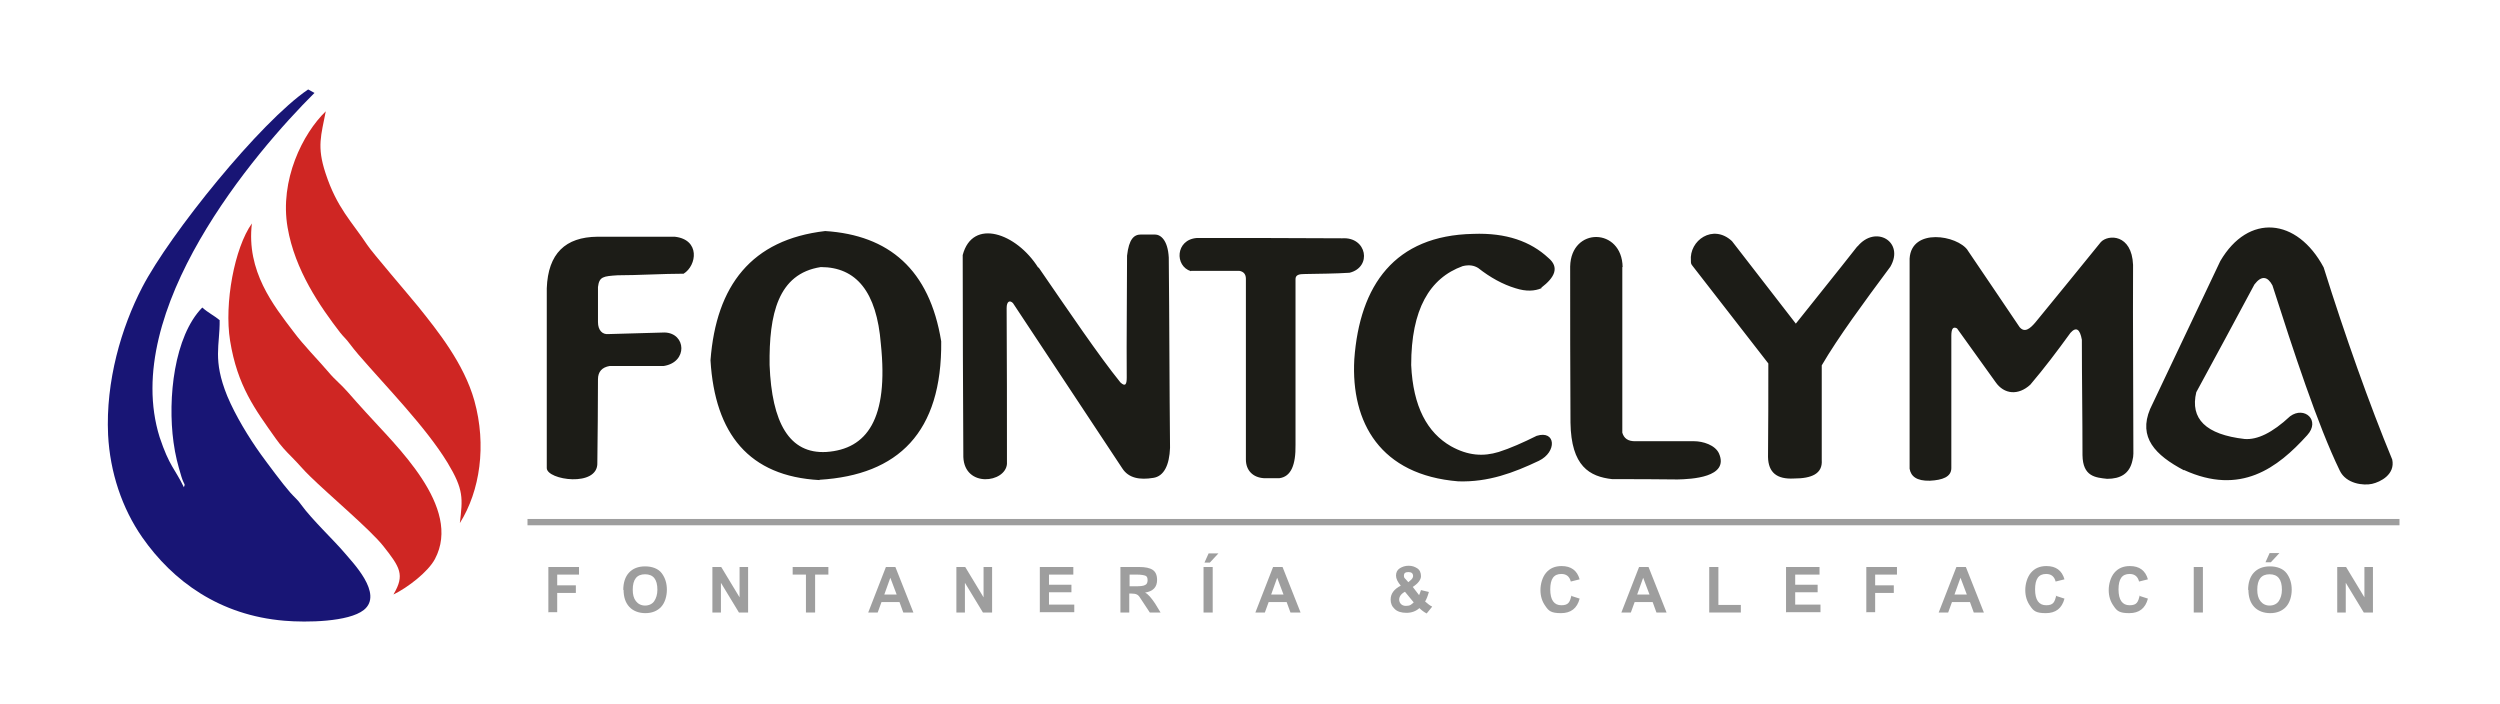 <svg xmlns="http://www.w3.org/2000/svg" id="Capa_1" data-name="Capa 1" viewBox="0 0 791 222.8"><defs><style>      .cls-1 {        fill: #cf2623;      }      .cls-1, .cls-2, .cls-3, .cls-4 {        stroke-width: 0px;      }      .cls-1, .cls-3, .cls-4 {        fill-rule: evenodd;      }      .cls-2 {        fill: #9e9e9e;      }      .cls-3 {        fill: #181575;      }      .cls-4 {        fill: #1c1c17;      }    </style></defs><path class="cls-4" d="M691,148.8c-9.1-4.8-14.5-10.4-10.7-19.4,7.4-15.6,14.8-31.2,22.2-46.8,8.9-15.2,24.3-13.7,32.7,2,6.7,21.4,14.5,43.4,21.7,60.8,1,4.7-3.7,7.1-6.4,7.7-2.7.6-8.2,0-10.2-4.2-7-14.4-14.7-38-21.3-58.6-1.5-2.8-3.4-3.3-5.7-.3-6.1,11.4-12.2,22.7-18.4,34.1-2,8.4,3,13.4,15.3,14.8,4,.3,8.7-1.9,14.4-7.2,4.5-3.3,9.7,1.3,5.4,6-9.4,10.4-21.1,19.2-39,11M622.6,79.2c-3.3-4.8-17.8-7.2-18.4,2.6v66.5c.4,2.4,2.2,3.9,6.4,3.8,4-.2,6.8-1.2,6.8-4v-41.8c0-2.2.5-3.1,1.8-2.4,4.1,5.7,8.1,11.3,12.2,17,2.7,3.9,7.2,4.3,11,.8,4.5-5.3,8.5-10.6,12.7-16.4,1.8-2,3-1.2,3.6,2.2,0,12.2.2,24.3.2,36.5.1,6.8,4.1,7.1,7.8,7.5,4.2,0,7.1-1.6,8-5.8.2-.8.3-1.4.3-2.2,0-19.9-.2-39.8-.1-59.7-.4-9.8-7.9-9.7-10.2-7.2-7,8.7-13.7,16.8-20.7,25.4-1.7,2-3.4,3.4-5,1.5-5.4-8.1-11-16.2-16.5-24.4ZM587.7,77.9c-6.9,8.8-12.6,15.8-19.5,24.5-6.7-8.7-13.5-17.4-20.2-26.1-6-5.6-13.6-.2-13,6.2,0,.7,0,1,.5,1.6l24,30.9c0,9.9,0,19.7-.1,29.6.1,4.9,2.8,7.1,8.2,6.8,5.6,0,9.1-1.5,8.8-5.8v-30c5.2-8.9,13.3-19.9,21.7-31.2,4.6-7.9-4.7-13.4-10.4-6.4ZM513.4,84.5c-.2-12.5-16.3-12.8-16.6-.2,0,16.5,0,32.9.1,49.4.2,13.9,6.1,17.1,13.2,17.9,6.9,0,13.8,0,20.7.1,4.2-.1,16.4-.6,13.1-8.2-1.2-2.7-5.1-3.9-7.9-3.9h-18.4c-2.6.1-3.8-1-4.3-2.7v-52.4ZM487.7,91c4.2-3.2,5.8-6.4,2.2-9.4-5.6-5.2-13.3-8-23.8-7.6-24.8.5-35.9,16.2-37.6,39.7-1.1,20.1,8.3,36.6,32.9,38.6,9.5.3,17.5-2.7,25.5-6.5,5.8-2.8,5.4-9.8-.7-7.9-4.2,2.1-8.5,4-12,5.1-4.9,1.5-9.7,1.2-15.1-1.8-7.5-4.3-12-12.5-12.6-25.7,0-17.6,5.8-27.5,16.3-31.3,2.1-.5,3.6-.2,4.9.6,3.8,3,7.8,5.2,11.8,6.4,3.4,1.1,6.1.9,8.2,0ZM376.8,85.8c-5.2-1.6-4.9-10,1.9-10.5,15.3,0,30.6,0,46,.1,7.8-.5,9.5,9.1,2.3,10.9-4.7.3-9.4.3-14.1.4-1.8,0-3.1.2-3,1.8v52.2c.1,6.4-1.4,10.1-5.1,10.6h-4.9c-3.4-.2-5.7-2.4-5.7-5.9v-57.2c0-1.5-.8-2.3-2.1-2.5h-15.2ZM328.5,84.7c-6.9-11-20.8-15.8-23.9-4,0,21.3.1,42.6.2,63.9.4,9.8,13.3,8.2,13.8,2.2,0-16.4,0-32.8-.1-49.3,0-2.2,1-2.6,2-1.6,11.5,17.4,23.1,34.9,34.6,52.3,2,3.1,5.5,3.7,9.8,3,3.4-.5,5.1-4.1,5.3-9.5-.2-20.2-.2-40-.4-60.2-.3-5.6-2.6-7.3-4.4-7.3h-4.4c-2.2,0-3.8,1.4-4.4,6.7,0,13-.2,25.6-.1,38.6,0,2-.4,3-2,1.5-6.8-8.4-16.4-22.6-25.9-36.4ZM261.5,143c-11.8.7-17.3-9.3-18-27.5-.2-16,2.6-28.9,16.2-31,11.2,0,17.7,7.8,19,24.3,2.5,23.8-4.4,33.3-17.2,34.2ZM259.3,151.9c-22.3-1.2-33.1-14.6-34.5-37.9,1.8-23.7,13-38.2,36.3-40.9,20.1,1.3,33,12.1,36.7,34.9.3,28.8-13.6,42.3-38.5,43.8ZM189,146.4c.3,7.9-16,5.5-16,1.7v-56.9c.4-11,5.9-16.2,16-16.3,8.2,0,16.3,0,24.5,0,8.1.9,7,9.1,2.8,11.7-6.2,0-14.7.5-20.9.5-4.5.3-5.8.4-6.2,3.7v11.1c0,2.6,1.4,4,3.3,3.8,5.9-.2,11.9-.3,17.8-.5,6.8.2,7.4,9.4-.3,10.6h-17.1c-2.4.4-3.7,1.8-3.7,4.2,0,8.8-.1,17.5-.2,26.3Z"></path><path class="cls-2" d="M173.5,193.8v-14.4h9.7v2.4h-6.9v3.4h5.9v2.4h-5.9v6.1h-2.9Z"></path><path class="cls-2" d="M197.2,186.7c0-2.3.6-4.2,1.8-5.5,1.2-1.3,2.9-2,5.1-2s4.2.7,5.3,2.2c1.1,1.5,1.6,3.2,1.6,5.2s-.6,4.1-1.8,5.4c-1.2,1.3-2.9,2-5,2s-3.9-.7-5.1-2c-1.2-1.3-1.8-3.1-1.8-5.4ZM200.2,186.6c0,1.5.3,2.7,1,3.6s1.7,1.4,2.9,1.4,2.3-.5,2.9-1.4,1-2.1,1-3.6c0-3.3-1.3-4.9-3.9-4.9s-3.9,1.6-3.9,4.9Z"></path><path class="cls-2" d="M225.4,193.8v-14.4h2.8l5.8,9.6v-9.6h2.7v14.4h-2.9l-5.7-9.4v9.4h-2.7Z"></path><path class="cls-2" d="M255,193.8v-12h-4.2v-2.4h11.3v2.4h-4.2v12h-2.9Z"></path><path class="cls-2" d="M288.9,193.8h-3.1l-1.2-3.3h-5.7l-1.2,3.3h-3l5.6-14.4h3l5.7,14.4ZM283.7,188.1l-2-5.3-1.9,5.3h3.9Z"></path><path class="cls-2" d="M302.6,193.8v-14.4h2.8l5.8,9.6v-9.6h2.7v14.4h-2.9l-5.7-9.4v9.4h-2.7Z"></path><path class="cls-2" d="M329,193.8v-14.4h10.6v2.4h-7.7v3.2h7.1v2.4h-7.1v3.9h8v2.4h-10.8Z"></path><path class="cls-2" d="M354.5,193.8v-14.4h6c1.9,0,3.3.3,4.2.9.9.6,1.4,1.6,1.4,3.2,0,2.3-1.3,3.6-3.8,4,1,.5,2,1.7,3.2,3.5l1.7,2.8h-3.4l-3.1-4.7c-.3-.5-.6-.8-1-1s-1-.3-1.8-.3h-.6v6h-2.9ZM357.3,185.5h2.1c1.4,0,2.4-.1,2.9-.4.5-.2.8-.7.8-1.5s-.2-1.2-.6-1.4c-.4-.2-1.4-.4-2.9-.4h-2.2v3.7Z"></path><path class="cls-2" d="M380.8,193.8v-14.4h2.9v14.4h-2.9ZM381.1,178l1.3-2.9h3.1l-2.7,2.9h-1.7Z"></path><g><path class="cls-2" d="M411.4,193.8h-3.1l-1.2-3.3h-5.7l-1.2,3.3h-3l5.6-14.4h3l5.7,14.4ZM406.1,188.1l-2-5.3-1.9,5.3h3.9Z"></path><path class="cls-2" d="M453.1,192l-1.7,2.1c-.8-.4-1.6-1-2.3-1.7-1.1,1-2.5,1.5-4.1,1.5s-2.9-.4-3.7-1.2c-.9-.8-1.3-1.8-1.3-3,0-1.9,1.1-3.3,3.2-4.4-1-1.2-1.5-2.2-1.5-3.2s.4-1.8,1.2-2.3c.8-.5,1.7-.8,2.8-.8s1.9.3,2.7.8c.8.5,1.2,1.4,1.2,2.5s-.9,2.3-2.6,3.4l2,2.6c.2-.4.4-1,.6-1.6l2.5.6c-.4,1.4-.8,2.4-1.2,3,.8.7,1.5,1.3,2.2,1.6ZM444.6,187.2c-1.2.6-1.9,1.5-1.9,2.5s.7,2,2.1,2,1.7-.4,2.5-1.1l-2.8-3.4ZM445.6,184.2l.7-.6c.5-.4.8-.9.8-1.3,0-.9-.5-1.3-1.5-1.3s-1.4.4-1.4,1.1.2.8.6,1.2l.7.8Z"></path><path class="cls-2" d="M497,188.5l2.8.9c-.8,3.1-2.8,4.6-5.9,4.6s-3.9-.7-4.9-2.2c-1.1-1.5-1.6-3.2-1.6-5.1s.6-4.1,1.8-5.5c1.2-1.4,2.8-2.1,4.9-2.1,3,0,4.9,1.4,5.7,4.2l-2.8.7c-.4-1.6-1.4-2.4-3-2.4-2.4,0-3.5,1.6-3.5,4.9s1.2,5,3.5,5,2.7-1,3.2-3.1Z"></path></g><path class="cls-2" d="M527.2,193.8h-3.1l-1.2-3.3h-5.7l-1.2,3.3h-3l5.6-14.4h3l5.7,14.4ZM521.9,188.1l-2-5.3-1.9,5.3h3.9Z"></path><path class="cls-2" d="M540.8,193.8v-14.4h2.9v12h7.1v2.4h-10Z"></path><path class="cls-2" d="M565.1,193.8v-14.4h10.6v2.4h-7.7v3.2h7.1v2.4h-7.1v3.9h8v2.4h-10.8Z"></path><path class="cls-2" d="M590.5,193.8v-14.4h9.7v2.4h-6.9v3.4h5.9v2.4h-5.9v6.1h-2.9Z"></path><path class="cls-2" d="M627.6,193.8h-3.1l-1.2-3.3h-5.7l-1.2,3.3h-3l5.6-14.4h3l5.7,14.4ZM622.3,188.1l-2-5.3-1.9,5.3h3.9Z"></path><path class="cls-2" d="M650.4,188.5l2.8.9c-.8,3.1-2.8,4.6-5.9,4.6s-3.9-.7-4.9-2.2c-1.1-1.5-1.6-3.2-1.6-5.1s.6-4.1,1.8-5.5c1.2-1.4,2.8-2.1,4.9-2.1,3,0,4.9,1.4,5.7,4.2l-2.8.7c-.4-1.6-1.4-2.4-3-2.4-2.4,0-3.5,1.6-3.5,4.9s1.2,5,3.5,5,2.7-1,3.2-3.1Z"></path><path class="cls-2" d="M676.8,188.5l2.8.9c-.8,3.1-2.8,4.6-5.9,4.6s-3.9-.7-4.9-2.2c-1.1-1.5-1.6-3.2-1.6-5.1s.6-4.1,1.8-5.5c1.2-1.4,2.8-2.1,4.9-2.1,3,0,4.9,1.4,5.7,4.2l-2.8.7c-.4-1.6-1.4-2.4-3-2.4-2.4,0-3.5,1.6-3.5,4.9s1.2,5,3.5,5,2.7-1,3.2-3.1Z"></path><path class="cls-2" d="M694.1,193.8v-14.4h2.9v14.4h-2.9Z"></path><path class="cls-2" d="M711.3,186.7c0-2.3.6-4.2,1.8-5.5,1.2-1.3,2.9-2,5.1-2s4.2.7,5.3,2.2,1.6,3.2,1.6,5.2-.6,4.1-1.8,5.4c-1.2,1.3-2.9,2-5,2s-3.9-.7-5.1-2-1.8-3.1-1.8-5.4ZM714.2,186.6c0,1.5.3,2.7,1,3.6.7.9,1.7,1.4,2.9,1.4s2.3-.5,2.9-1.4,1-2.1,1-3.6c0-3.3-1.3-4.9-3.9-4.9s-3.9,1.6-3.9,4.9ZM716.8,177.9l1.3-2.9h3.1l-2.7,2.9h-1.7Z"></path><path class="cls-2" d="M739.5,193.8v-14.4h2.8l5.8,9.6v-9.6h2.7v14.4h-2.9l-5.7-9.4v9.4h-2.7Z"></path><rect class="cls-2" x="166.9" y="164.2" width="592.3" height="2"></rect><path class="cls-3" d="M58.2,154.2c-2.9-6-4.6-6.6-7.7-15.9-12.5-40.1,30.1-90.1,49-108.9l-2-1.1c-15.1,10.2-43.8,45.8-52.5,62.6-6.6,12.7-11.6,29.7-10.8,46.7.6,11.8,4.4,23.2,10.8,32.4,9.7,13.9,24.5,24.7,45,26.4,7,.6,20.3.4,25.1-3.4,6.4-5.1-3.8-15.3-6.1-18.1-3.2-3.8-10.4-10.6-13.7-15.2-1.1-1.6-2.1-2.3-3.5-3.9-2.3-2.6-7.2-9.2-9.3-12.1-3.8-5.3-8-12.2-10.6-18.4-4.7-11.6-2.3-16-2.4-24-1.5-1.3-3.6-2.3-5.5-4-8.9,9.1-11,28.7-9.1,42.6.6,4.3,1.3,6.9,2.5,10.9.9,2.9,1.3,2.1.8,3.3"></path><path class="cls-1" d="M124.5,188.1c4.5-2.2,10.9-7.1,13.1-11.2,8.8-16.5-12.6-36.1-21.8-46.4-2.1-2.3-3.8-4.2-5.9-6.6-1.9-2.2-4-3.8-5.9-6.1-3.5-4.1-7.9-8.5-11.1-12.8-6.4-8.4-15-19.2-13.2-34.3-5.5,7.7-8.8,25.3-6.9,37.1,2.3,14.3,7.9,21.7,14.4,30.9,1.7,2.4,3.2,4,5.3,6.1,2,2,3.5,3.9,5.6,5.9,5.9,5.8,19.2,17,23.2,22.1,5.3,6.7,6.8,9.1,3.3,15.1"></path><path class="cls-1" d="M103.1,35.2c-7.3,7-14.7,21.8-12.1,36.8,2.3,13.5,10.3,25,16.6,33.2,1.1,1.4,2,2.1,3,3.5,1.1,1.5,1.6,2,2.9,3.6,9,10.4,21.2,22.8,28.1,34.1,5.2,8.6,4.8,11.3,3.9,19.1,6.4-10.2,8.5-24.6,4.6-38.7-3.3-11.8-11.7-22.2-17.7-29.7-3-3.7-14.8-17.4-16.2-19.6-4.9-7.4-9.6-11.7-13.2-22.7-2.8-8.5-1.4-11.9.1-19.7"></path></svg>